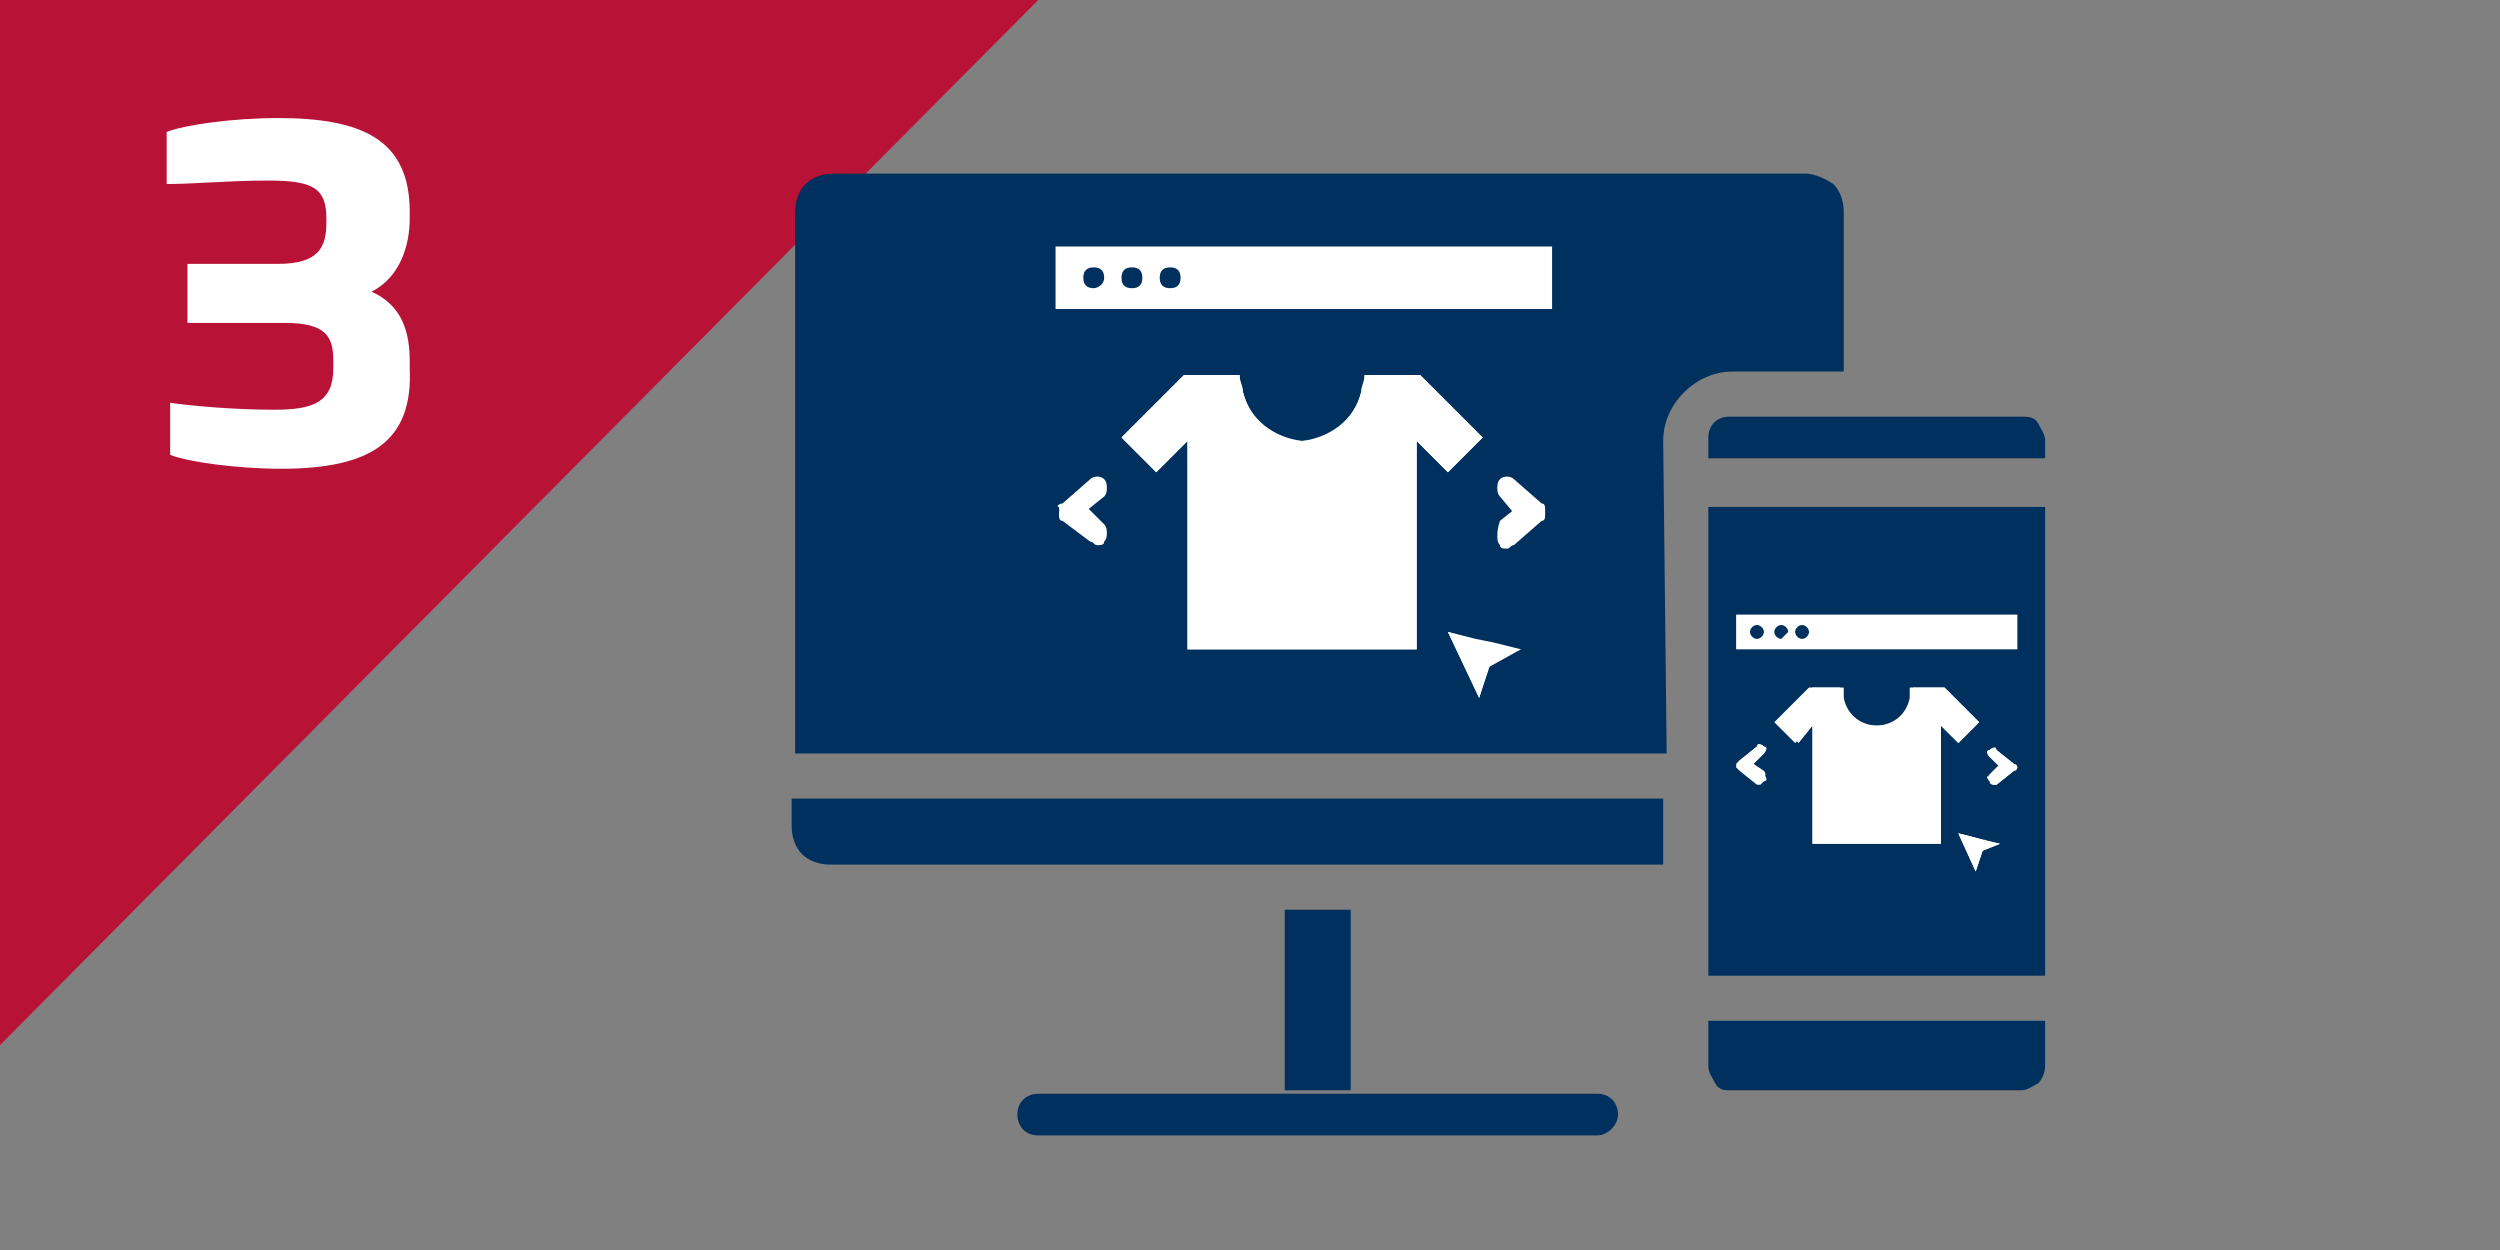 <?xml version="1.0" encoding="utf-8"?>
<!-- Generator: Adobe Illustrator 25.4.1, SVG Export Plug-In . SVG Version: 6.00 Build 0)  -->
<svg version="1.1" xmlns="http://www.w3.org/2000/svg" xmlns:xlink="http://www.w3.org/1999/xlink" x="0px" y="0px"
	 viewBox="0 0 72 36" style="enable-background:new 0 0 72 36;" xml:space="preserve">
<rect x="0" y="0" width="72" height="36" fill="#808080" stroke="none"/>
<style type="text/css">
	.st0{fill:#B81237;}
	.st1{display:none;}
	.st2{display:inline;}
	.st3{fill:#FFFFFF;}
	.st4{display:inline;fill:#00305E;}
	.st5{display:inline;fill:#FFFFFF;}
	.st6{fill:#00305E;}
	.st7{display:inline;fill:#B81237;}
	.st8{display:inline;fill:url(#SVGID_1_);}
</style>
<g id="Layer_5">
	<polyline class="st0" points="0,0 29.9,0 0,30.1 	"/>
</g>
<g id="_x31_" class="st1">
	<g class="st2">
		<path class="st3" d="M4.8,13.3v-1.6l2.1-0.1V5.7L4.8,6.2V4.5l2.7-0.9h1.8v8l2.1,0.1v1.6H4.8z"/>
	</g>
</g>
<g id="_x32_" class="st1">
	<g class="st2">
		<path class="st3" d="M4.8,13.3v-1.2c0-2.4,0.8-3.2,2.9-4.3C9.2,6.9,9.5,6.6,9.5,6c0-0.7-0.4-0.9-1.7-0.9c-0.9,0-2.2,0.1-2.8,0.1
			V3.8c0.9-0.3,2.2-0.4,3.2-0.4c2.6,0,3.8,0.8,3.8,2.5c0,1.3-0.7,2.1-2.7,3.1c-1.8,0.9-2.1,1.2-2.1,2.3v0.1h4.6v1.8H4.8z"/>
	</g>
</g>
<g id="_x33_">
	<g>
		<path class="st3" d="M8.1,13.5c-1.3,0-2.7-0.2-3.2-0.4v-1.5c0.7,0.1,1.9,0.2,3,0.2c1.1,0,1.7-0.2,1.7-1.2v-0.2
			c0-0.7-0.2-1.1-1.4-1.1H5.4V7.6h2.6c1.2,0,1.4-0.5,1.4-1.2V6.3c0-0.9-0.4-1.1-1.7-1.1c-1.1,0-2.1,0.1-2.9,0.1V3.8
			c0.5-0.2,1.9-0.4,3.2-0.4c2.4,0,3.8,0.6,3.8,2.7v0.2c0,0.8-0.3,1.7-1.1,2.1c0.9,0.4,1.1,1.2,1.1,2v0.2
			C11.9,12.7,10.7,13.5,8.1,13.5z"/>
	</g>
</g>
<g id="_x34_" class="st1">
	<g class="st2">
		<path class="st3" d="M10.4,11.1v2.2H7.9v-2.2H3.5V9.4l4.8-5.8h2.1v5.8h1.3v1.7H10.4z M8.1,6.2L5.4,9.4h2.6V6.2z"/>
	</g>
</g>
<g id="Layer_2" class="st1">
	<path class="st4" d="M54,18.5c-0.8,0-1.5,0.3-2,0.8c-0.5,0.5-0.8,1.3-0.8,2c0,0.8,0.3,1.5,0.8,2c0.5,0.5,1.3,0.8,2,0.8
		s1.5-0.3,2-0.8c0.5-0.5,0.8-1.3,0.8-2c0-0.8-0.3-1.5-0.8-2C55.5,18.8,54.8,18.5,54,18.5z M56.1,20c0.2,0.3,0.2,0.7,0,0.9l-2.1,1.9
		c-0.2,0.2-0.6,0.2-0.9,0l-1.1-1h0c-0.1-0.1-0.2-0.3-0.2-0.4c0-0.2,0-0.3,0.2-0.5c0.1-0.1,0.3-0.2,0.5-0.2c0.2,0,0.3,0.1,0.5,0.2
		l0.6,0.6l1.7-1.5C55.5,19.7,55.9,19.7,56.1,20L56.1,20z"/>
	<path class="st4" d="M47.9,23H22.8v0.8c0,0.3,0.1,0.6,0.3,0.8c0.2,0.2,0.5,0.3,0.8,0.3h24L47.9,23z"/>
	<path class="st4" d="M58.9,12.7c0-0.2-0.1-0.3-0.2-0.5c-0.1-0.1-0.3-0.2-0.5-0.2h-8.4c-0.4,0-0.6,0.3-0.6,0.6v0.6h9.7V12.7z"/>
	<path class="st4" d="M38.9,7.5c-1.5,0-3,0.6-4.1,1.7c-1.1,1.1-1.7,2.6-1.7,4.1s0.6,3,1.7,4.1c1.1,1.1,2.6,1.7,4.1,1.7
		c1.5,0,3-0.6,4.1-1.7c1.1-1.1,1.7-2.6,1.7-4.1c0-1.5-0.6-3-1.7-4.1C41.9,8.2,40.4,7.5,38.9,7.5z"/>
	<path class="st4" d="M58.9,14.6h-9.7v13.5h9.7V14.6z"/>
	<path class="st4" d="M37,26.2h1.9v5.2H37V26.2z"/>
	<path class="st4" d="M47.9,12.7c0-0.5,0.2-1,0.6-1.4c0.4-0.4,0.9-0.6,1.4-0.6h3.2V6.1c0-0.3-0.1-0.6-0.3-0.8C52.5,5.1,52.3,5,52,5
		h-28c-0.3,0-0.6,0.1-0.8,0.3c-0.2,0.2-0.3,0.5-0.3,0.8v15.6h25.1L47.9,12.7z"/>
	<path class="st4" d="M49.9,31.4h8.4c0.2,0,0.3-0.1,0.5-0.2c0.1-0.1,0.2-0.3,0.2-0.5v-1.3h-9.7v1.3c0,0.2,0.1,0.3,0.2,0.5
		S49.7,31.4,49.9,31.4z"/>
	<path class="st4" d="M46,32.7H29.9c-0.4,0-0.6-0.3-0.6-0.6c0-0.4,0.3-0.6,0.6-0.6H46c0.4,0,0.6,0.3,0.6,0.6
		C46.6,32.4,46.3,32.7,46,32.7z"/>
	<path class="st5" d="M37.2,11.6h-6.4v4.2h6.4v2.6l8-4.7l-8-4.7V11.6z"/>
	<path class="st5" d="M53.9,20.8h-3v1.9h3v1.2l3.7-2.2l-3.7-2.2V20.8z"/>
</g>
<g id="Layer_1" class="st1">
	<path class="st4" d="M54.1,18.5c-0.8,0-1.5,0.3-2,0.8c-0.5,0.5-0.8,1.3-0.8,2c0,0.8,0.3,1.5,0.8,2c0.5,0.5,1.3,0.8,2,0.8
		s1.5-0.3,2-0.8c0.5-0.5,0.8-1.3,0.8-2c0-0.8-0.3-1.5-0.8-2C55.6,18.8,54.9,18.5,54.1,18.5z M56.2,20c0.2,0.3,0.2,0.7,0,0.9L54,22.8
		c-0.2,0.2-0.6,0.2-0.9,0l-1.1-1h0c-0.1-0.1-0.2-0.3-0.2-0.4c0-0.2,0-0.3,0.2-0.5c0.1-0.1,0.3-0.2,0.5-0.2c0.2,0,0.3,0.1,0.5,0.2
		l0.6,0.6l1.7-1.5C55.5,19.7,56,19.7,56.2,20L56.2,20z"/>
	<path class="st4" d="M48,23H22.9v0.8c0,0.3,0.1,0.6,0.3,0.8c0.2,0.2,0.5,0.3,0.8,0.3h24L48,23z"/>
	<path class="st4" d="M58.9,12.7c0-0.2-0.1-0.3-0.2-0.5c-0.1-0.1-0.3-0.2-0.5-0.2h-8.4c-0.4,0-0.6,0.3-0.6,0.6v0.6h9.7V12.7z"/>
	<path class="st4" d="M39,7.5c-1.5,0-3,0.6-4.1,1.7c-1.1,1.1-1.7,2.6-1.7,4.1s0.6,3,1.7,4.1c1.1,1.1,2.6,1.7,4.1,1.7
		c1.5,0,3-0.6,4.1-1.7c1.1-1.1,1.7-2.6,1.7-4.1c0-1.5-0.6-3-1.7-4.1C42,8.1,40.5,7.5,39,7.5z M43.3,11.8L38.1,17
		c-0.3,0.3-0.7,0.3-0.9,0l-2.6-2.6c-0.2-0.3-0.2-0.7,0-0.9s0.6-0.3,0.9,0l2.1,2.1l4.7-4.7v0c0.3-0.2,0.7-0.2,0.9,0
		C43.5,11.2,43.5,11.6,43.3,11.8L43.3,11.8z"/>
	<path class="st4" d="M58.9,14.6h-9.7v13.5h9.7V14.6z M54.1,25.6c-1.1,0-2.2-0.4-3-1.2c-0.8-0.8-1.2-1.8-1.2-3c0-1.1,0.4-2.2,1.2-3
		c0.8-0.8,1.8-1.2,3-1.2c1.1,0,2.2,0.4,3,1.2c0.8,0.8,1.2,1.8,1.2,3c0,1.1-0.4,2.2-1.2,3C56.3,25.1,55.2,25.6,54.1,25.6z"/>
	<path class="st4" d="M37,26.2H39v5.2H37V26.2z"/>
	<path class="st4" d="M48,12.7c0-0.5,0.2-1,0.6-1.4c0.4-0.4,0.9-0.6,1.4-0.6h3.2V6.1c0-0.3-0.1-0.6-0.3-0.8
		c-0.2-0.2-0.5-0.3-0.8-0.3H24c-0.3,0-0.6,0.1-0.8,0.3c-0.2,0.2-0.3,0.5-0.3,0.8v15.6H48L48,12.7z M39,20.4c-1.9,0-3.7-0.7-5-2.1
		c-1.3-1.3-2.1-3.1-2.1-5s0.7-3.7,2.1-5c1.3-1.3,3.1-2.1,5-2.1s3.7,0.7,5,2.1c1.3,1.3,2.1,3.1,2.1,5c0,1.9-0.7,3.7-2.1,5
		C42.6,19.7,40.8,20.4,39,20.4z"/>
	<path class="st4" d="M49.9,31.3h8.4c0.2,0,0.3-0.1,0.5-0.2s0.2-0.3,0.2-0.5v-1.3h-9.7v1.3c0,0.2,0.1,0.3,0.2,0.5
		S49.7,31.3,49.9,31.3z"/>
	<path class="st4" d="M46.1,32.6H30c-0.4,0-0.6-0.3-0.6-0.6c0-0.4,0.3-0.6,0.6-0.6h16.1c0.4,0,0.6,0.3,0.6,0.6
		C46.7,32.3,46.4,32.6,46.1,32.6z"/>
</g>
<g id="Layer_2_copy">
	<path class="st6" d="M54,18.5c-0.8,0-1.5,0.3-2,0.8c-0.5,0.5-0.8,1.3-0.8,2c0,0.8,0.3,1.5,0.8,2c0.5,0.5,1.3,0.8,2,0.8
		c0.8,0,1.5-0.3,2-0.8c0.5-0.5,0.8-1.3,0.8-2c0-0.8-0.3-1.5-0.8-2C55.5,18.8,54.8,18.5,54,18.5z M56.1,20c0.2,0.3,0.2,0.7,0,0.9
		l-2.1,1.9c-0.2,0.2-0.6,0.2-0.9,0l-1.1-1h0c-0.1-0.1-0.2-0.3-0.2-0.4c0-0.2,0-0.3,0.2-0.5c0.1-0.1,0.3-0.2,0.5-0.2
		c0.2,0,0.3,0.1,0.5,0.2l0.6,0.6l1.7-1.5C55.5,19.7,55.9,19.7,56.1,20L56.1,20z"/>
	<path class="st6" d="M47.9,23H22.8v0.8c0,0.3,0.1,0.6,0.3,0.8c0.2,0.2,0.5,0.3,0.8,0.3h24L47.9,23z"/>
	<path class="st6" d="M58.9,12.7c0-0.2-0.1-0.3-0.2-0.5s-0.3-0.2-0.5-0.2h-8.4c-0.4,0-0.6,0.3-0.6,0.6v0.6h9.7V12.7z"/>
	<path class="st6" d="M38.9,7.5c-1.5,0-3,0.6-4.1,1.7c-1.1,1.1-1.7,2.6-1.7,4.1s0.6,3,1.7,4.1c1.1,1.1,2.6,1.7,4.1,1.7
		c1.5,0,3-0.6,4.1-1.7c1.1-1.1,1.7-2.6,1.7-4.1c0-1.5-0.6-3-1.7-4.1C41.9,8.2,40.4,7.5,38.9,7.5z"/>
	<path class="st6" d="M58.9,14.6h-9.7v13.5h9.7V14.6z"/>
	<path class="st6" d="M37,26.2h1.9v5.2H37V26.2z"/>
	<path class="st6" d="M47.9,12.7c0-0.5,0.2-1,0.6-1.4c0.4-0.4,0.9-0.6,1.4-0.6h3.2V6.1c0-0.3-0.1-0.6-0.3-0.8C52.5,5.1,52.2,5,52,5
		h-28c-0.3,0-0.6,0.1-0.8,0.3c-0.2,0.2-0.3,0.5-0.3,0.8v15.6h25.1L47.9,12.7z"/>
	<path class="st6" d="M49.8,31.4h8.4c0.2,0,0.3-0.1,0.5-0.2c0.1-0.1,0.2-0.3,0.2-0.5v-1.3h-9.7v1.3c0,0.2,0.1,0.3,0.2,0.5
		S49.7,31.4,49.8,31.4z"/>
	<path class="st6" d="M46,32.7H29.9c-0.4,0-0.6-0.3-0.6-0.6c0-0.4,0.3-0.6,0.6-0.6H46c0.4,0,0.6,0.3,0.6,0.6
		C46.6,32.4,46.3,32.7,46,32.7z"/>
	<g>
		<g>
			<path class="st3" d="M43.2,15.6c0.1,0.1,0.1,0.1,0.2,0.1c0.1,0,0.1,0,0.2-0.1l0.8-0.7c0.1-0.1,0.1-0.1,0.1-0.2
				c0-0.1,0-0.2-0.1-0.2l-0.8-0.7c-0.1-0.1-0.3-0.1-0.4,0c-0.1,0.1-0.1,0.3,0,0.4l0.5,0.4l-0.5,0.4C43.1,15.3,43.1,15.5,43.2,15.6z"
				/>
			<polygon class="st3" points="41.7,18.2 42.6,20.1 42.9,19.2 43.8,18.7 43,18.5 42.5,18.4 			"/>
			<path class="st3" d="M34.2,12.7v6l6.6,0v-6l0.9,0.9l1-1l-1.8-1.8h-1.6c0,0.2,0,0.4-0.1,0.5c-0.2,0.8-0.9,1.3-1.7,1.4
				c-0.8,0-1.5-0.6-1.7-1.4c0-0.2-0.1-0.3-0.1-0.5h-1.6l-1.8,1.8l1,1L34.2,12.7z"/>
			<path class="st3" d="M31.4,15.6c0.1,0,0.1,0.1,0.2,0.1c0.1,0,0.2,0,0.2-0.1c0.1-0.1,0.1-0.3,0-0.4l-0.5-0.5l0.5-0.4
				c0.1-0.1,0.1-0.3,0-0.4c-0.1-0.1-0.3-0.1-0.4,0l-0.8,0.7c-0.1,0.1-0.1,0.1-0.1,0.2c0,0.1,0,0.2,0.1,0.2L31.4,15.6z"/>
			<path class="st3" d="M43.2,14.3c-0.1-0.1-0.1-0.3,0-0.4c0.1-0.1,0.3-0.1,0.4,0l0.8,0.7c0.1,0.1,0.1,0.1,0.1,0.2
				c0,0.1,0,0.2-0.1,0.2l-0.8,0.7c-0.1,0-0.1,0.1-0.2,0.1c-0.1,0-0.2,0-0.2-0.1c-0.1-0.1-0.1-0.3,0-0.4l0.5-0.4L43.2,14.3z
				 M43.8,18.7l-0.9,0.4l-0.3,1l-0.9-1.9l0.7,0.2l0.6,0.2L43.8,18.7z M34.1,10.8h1.6c0,0.2,0,0.4,0.1,0.5c0.2,0.8,0.9,1.3,1.7,1.4
				c0.8,0,1.5-0.6,1.7-1.4c0-0.2,0.1-0.3,0.1-0.5h1.6l1.8,1.8l-1,1l-0.9-0.9v6l-6.6,0v-6l-0.9,0.9l-1-1L34.1,10.8z M30.6,14.5
				l0.8-0.7c0.1-0.1,0.3-0.1,0.4,0c0.1,0.1,0.1,0.3,0,0.4l-0.5,0.4l0.5,0.5c0.1,0.1,0.1,0.3,0,0.4c-0.1,0.1-0.1,0.1-0.2,0.1
				c-0.1,0-0.1,0-0.2-0.1l-0.8-0.7c-0.1-0.1-0.1-0.1-0.1-0.2C30.4,14.6,30.5,14.5,30.6,14.5z"/>
		</g>
		<path class="st3" d="M44.7,7.1H30.4v1.8h14.3V7.1z M31.5,8.3c-0.2,0-0.3-0.1-0.3-0.3c0-0.2,0.1-0.3,0.3-0.3c0.2,0,0.3,0.1,0.3,0.3
			C31.8,8.2,31.6,8.3,31.5,8.3z M32.6,8.3c-0.2,0-0.3-0.1-0.3-0.3c0-0.2,0.1-0.3,0.3-0.3c0.2,0,0.3,0.1,0.3,0.3
			C32.9,8.2,32.8,8.3,32.6,8.3z M33.7,8.3c-0.2,0-0.3-0.1-0.3-0.3c0-0.2,0.1-0.3,0.3-0.3C33.9,7.7,34,7.8,34,8
			C34,8.2,33.9,8.3,33.7,8.3z"/>
	</g>
	<g>
		<g>
			<path class="st3" d="M57.3,22.5c0,0,0.1,0.1,0.1,0.1c0,0,0.1,0,0.1,0l0.5-0.4c0,0,0.1-0.1,0.1-0.1c0,0,0-0.1-0.1-0.1l-0.5-0.4
				c-0.1-0.1-0.2,0-0.2,0c-0.1,0.1,0,0.2,0,0.2l0.3,0.3l-0.3,0.3C57.2,22.3,57.2,22.4,57.3,22.5z"/>
			<polygon class="st3" points="56.4,24 56.9,25.1 57.1,24.5 57.6,24.3 57.2,24.2 56.8,24.1 			"/>
			<path class="st3" d="M52.2,20.9v3.4l3.7,0v-3.4l0.5,0.5l0.6-0.6l-1-1h-0.9c0,0.1,0,0.2,0,0.3c-0.1,0.4-0.5,0.8-1,0.8
				c-0.5,0-0.9-0.3-1-0.8c0-0.1,0-0.2,0-0.3h-0.9l-1,1l0.6,0.6L52.2,20.9z"/>
			<path class="st3" d="M50.6,22.5c0,0,0.1,0,0.1,0c0,0,0.1,0,0.1-0.1c0.1-0.1,0-0.2,0-0.2L50.5,22l0.3-0.3c0.1-0.1,0.1-0.2,0-0.2
				c-0.1-0.1-0.2-0.1-0.2,0l-0.5,0.4c0,0-0.1,0.1-0.1,0.1c0,0,0,0.1,0.1,0.1L50.6,22.5z"/>
			<path class="st3" d="M57.3,21.8c-0.1-0.1-0.1-0.2,0-0.2c0.1-0.1,0.2-0.1,0.2,0l0.5,0.4c0,0,0.1,0.1,0.1,0.1c0,0,0,0.1-0.1,0.1
				l-0.5,0.4c0,0-0.1,0-0.1,0c0,0-0.1,0-0.1-0.1c-0.1-0.1,0-0.2,0-0.2l0.3-0.3L57.3,21.8z M57.6,24.3l-0.5,0.2l-0.2,0.6L56.4,24
				l0.4,0.1l0.3,0.1L57.6,24.3z M52.1,19.8H53c0,0.1,0,0.2,0,0.3c0.1,0.4,0.5,0.8,1,0.8c0.5,0,0.9-0.3,1-0.8c0-0.1,0-0.2,0-0.3H56
				l1,1l-0.6,0.6l-0.5-0.5v3.4l-3.7,0v-3.4l-0.5,0.5l-0.6-0.6L52.1,19.8z M50.1,21.9l0.5-0.4c0.1-0.1,0.2,0,0.2,0
				c0.1,0.1,0,0.2,0,0.2L50.5,22l0.3,0.3c0.1,0.1,0.1,0.2,0,0.2c0,0-0.1,0.1-0.1,0.1c0,0-0.1,0-0.1,0l-0.5-0.4c0,0-0.1-0.1-0.1-0.1
				C50,22,50.1,21.9,50.1,21.9z"/>
		</g>
		<path class="st3" d="M58.1,17.7H50v1h8.1V17.7z M50.6,18.4c-0.1,0-0.2-0.1-0.2-0.2c0-0.1,0.1-0.2,0.2-0.2c0.1,0,0.2,0.1,0.2,0.2
			C50.8,18.3,50.7,18.4,50.6,18.4z M51.3,18.4c-0.1,0-0.2-0.1-0.2-0.2c0-0.1,0.1-0.2,0.2-0.2c0.1,0,0.2,0.1,0.2,0.2
			C51.4,18.3,51.3,18.4,51.3,18.4z M51.9,18.4c-0.1,0-0.2-0.1-0.2-0.2c0-0.1,0.1-0.2,0.2-0.2c0.1,0,0.2,0.1,0.2,0.2
			C52.1,18.3,52,18.4,51.9,18.4z"/>
	</g>
</g>
<g id="Layer_4" class="st1">
	<path class="st7" d="M37.8,33V21c0-0.4,0.4-0.8,0.8-0.8h0.5l-2.9-2.9l-2.9,2.9h0.5c0.2,0,0.4,0.1,0.6,0.2c0.1,0.1,0.2,0.4,0.2,0.6
		v12H37.8z"/>
	<linearGradient id="SVGID_1_" gradientUnits="userSpaceOnUse" x1="21.117" y1="14.253" x2="65.656" y2="14.253">
		<stop  offset="3.404530e-04" style="stop-color:#B81237"/>
		<stop  offset="1" style="stop-color:#00305E"/>
	</linearGradient>
	<path class="st8" d="M25.2,24.2h7.9v-2.4h-1.6c-0.3,0-0.6-0.2-0.7-0.5c-0.1-0.3-0.1-0.6,0.2-0.9l4.8-4.8c0.3-0.3,0.8-0.3,1.1,0
		l4.8,4.8c0.2,0.2,0.3,0.6,0.2,0.9c-0.1,0.3-0.4,0.5-0.7,0.5h-1.6v2.4h8v-8c0-0.4,0.4-0.8,0.8-0.8H53c0.2,0,0.4,0.1,0.6,0.2
		c0.1,0.1,0.2,0.4,0.2,0.6v8h7.9c1.4,0,2.7-0.8,3.4-2c0.7-1.2,0.7-2.8,0-4c-0.7-1.2-2-2-3.4-2c-0.8,0-1.7,0.3-2.4,0.7
		c-0.3,0.2-0.6,0.2-0.9,0c-0.3-0.2-0.4-0.5-0.3-0.9c0.2-0.8,0.3-1.6,0.3-2.5c-0.1-3.1-1.6-5.9-4.1-7.7c-2.5-1.7-5.7-2.2-8.6-1.1
		c-2.9,1-5.1,3.4-6,6.4c-0.1,0.3-0.3,0.5-0.5,0.6c-0.3,0.1-0.5,0-0.8-0.2c-1-0.9-2.2-1.3-3.5-1.3c-1.4,0-2.7,0.5-3.7,1.5
		c-1,1-1.6,2.3-1.6,3.7c0,0.7,0.1,1.3,0.4,1.9c0.2,0.4,0,0.8-0.4,1c-0.4,0.2-0.8,0.1-1-0.3c-0.7-1.2-2.1-2-3.5-1.9
		c-1.4,0-2.8,0.8-3.5,2.1c-0.7,1.3-0.7,2.8,0,4C22.4,23.5,23.7,24.2,25.2,24.2L25.2,24.2z"/>
	<path class="st4" d="M49,17v12c0,0.2-0.1,0.4-0.2,0.6c-0.1,0.1-0.4,0.2-0.6,0.2h-0.5l2.9,2.9l2.9-2.9H53c-0.4,0-0.8-0.4-0.8-0.8V17
		H49z"/>
</g>
</svg>
